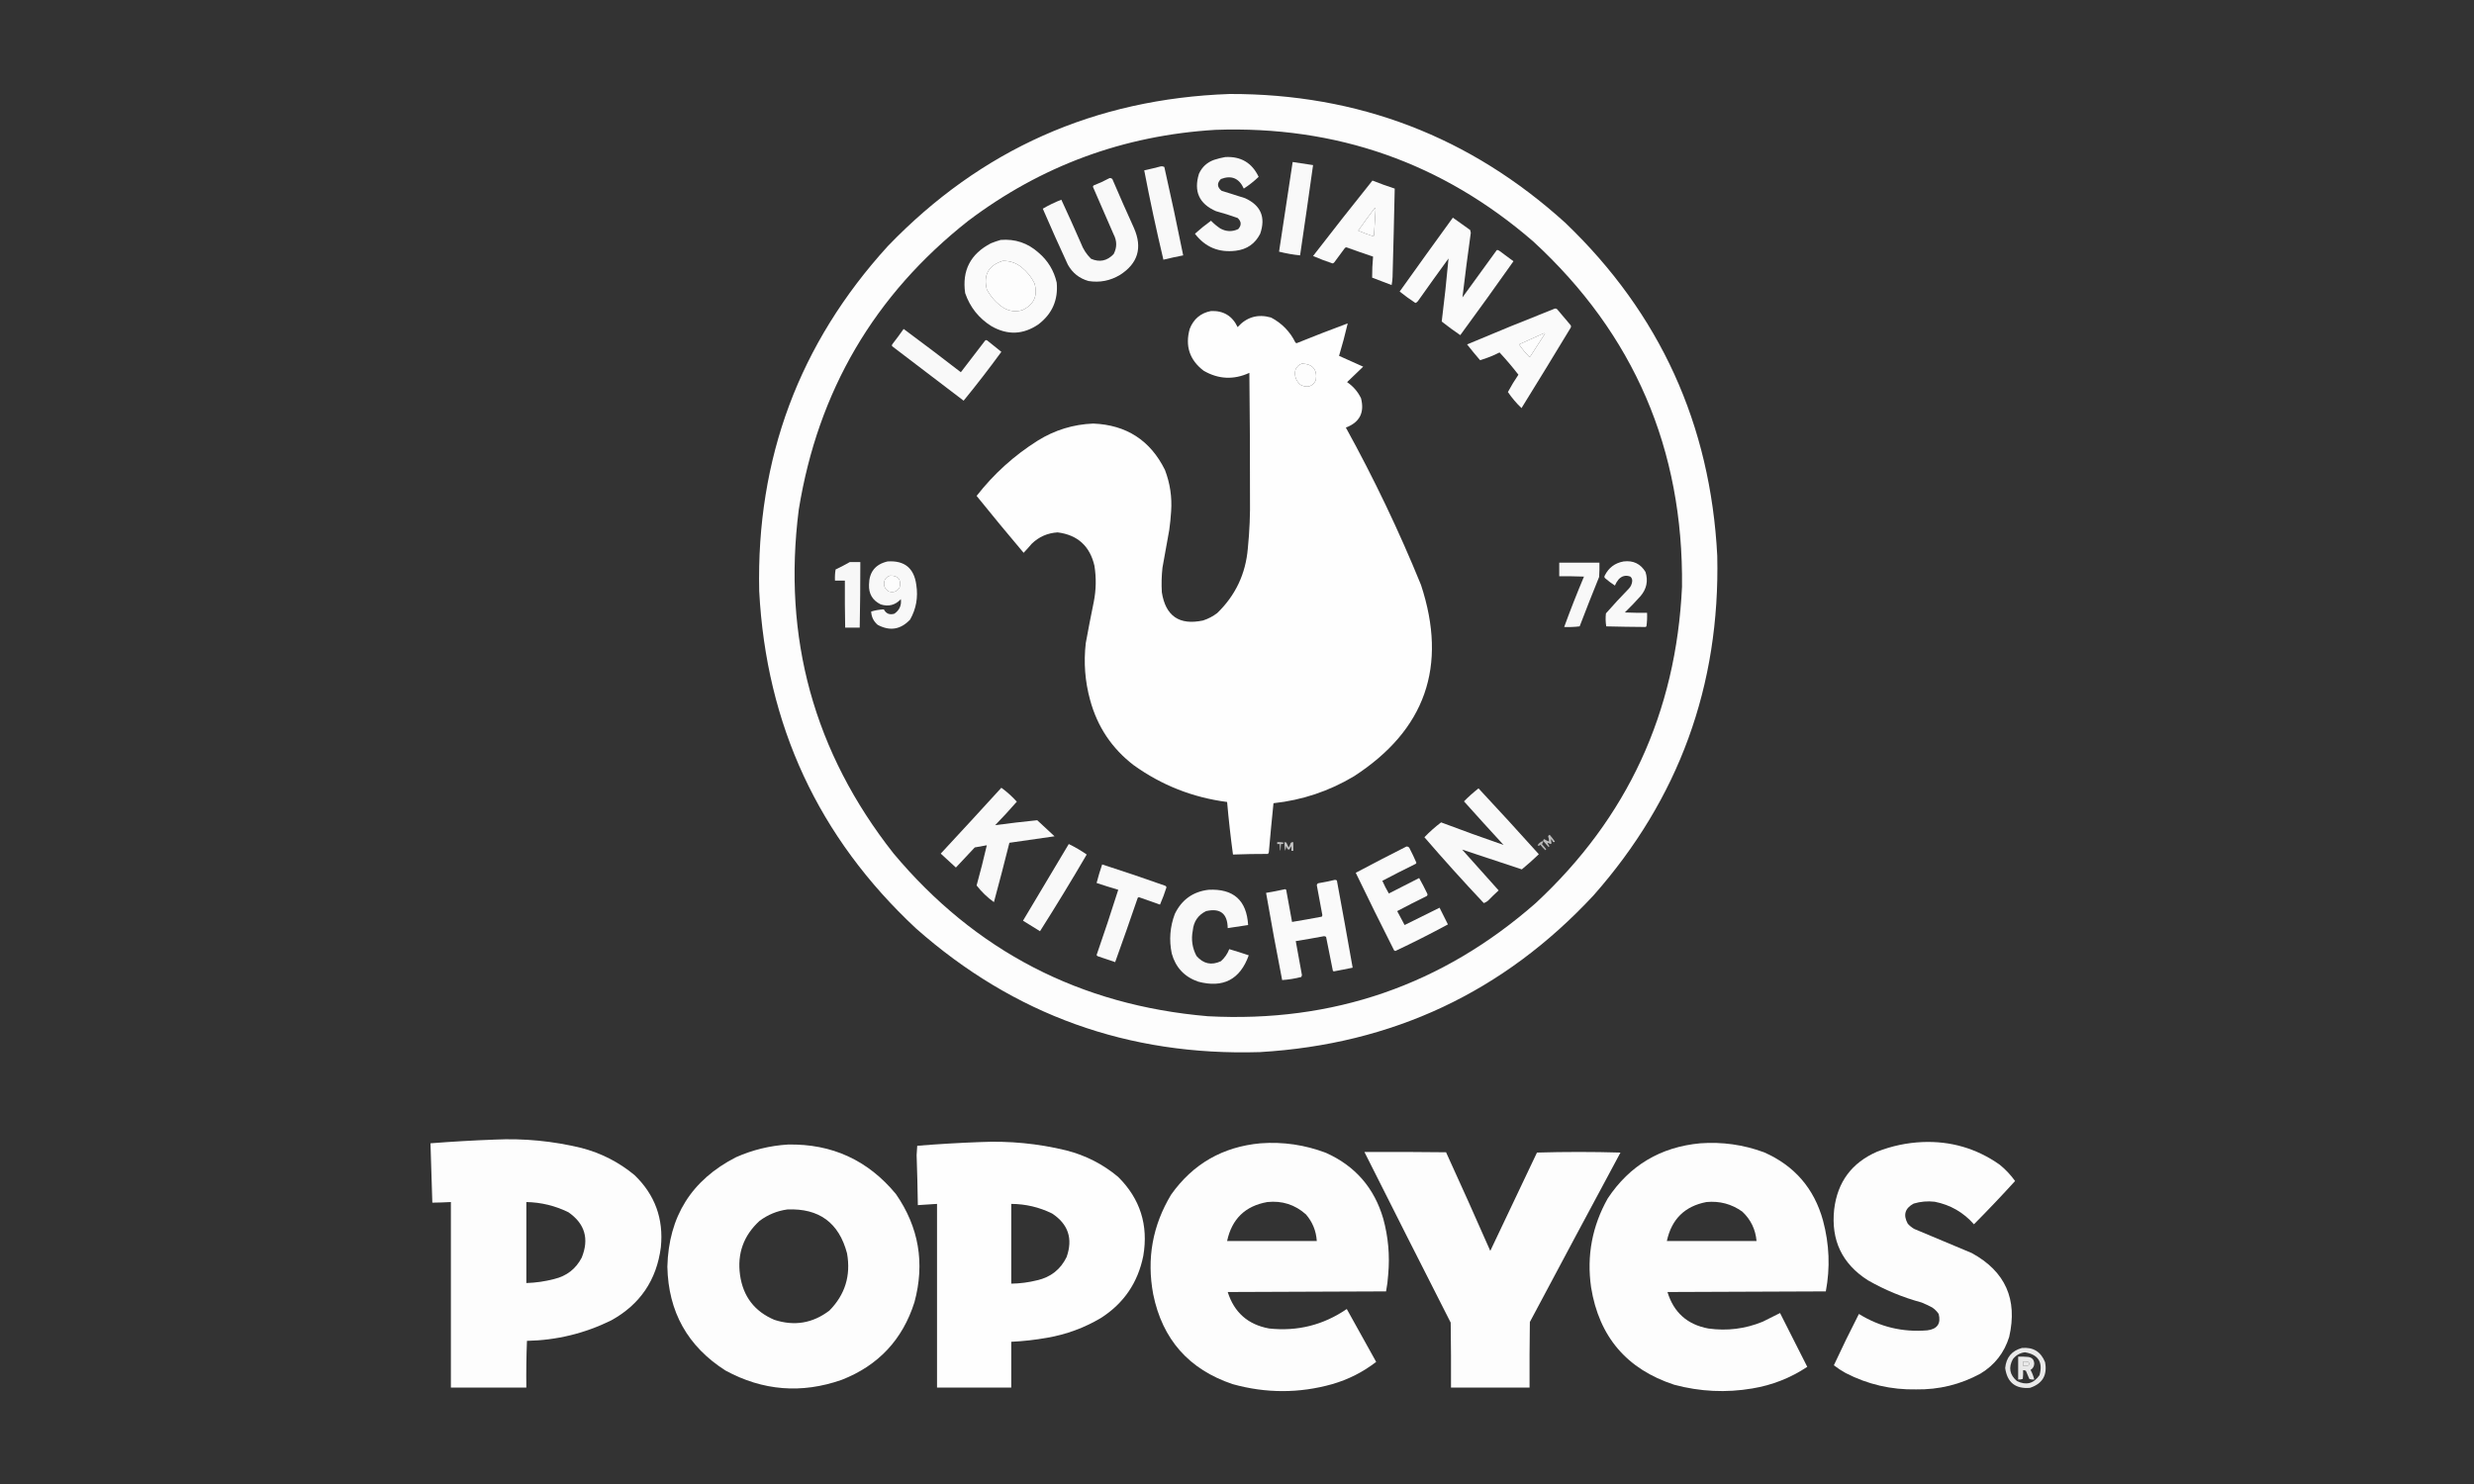<?xml version="1.0" encoding="UTF-8"?>
<svg xmlns="http://www.w3.org/2000/svg" width="500" height="300" viewBox="0 0 500 300" fill="none">
  <rect x="0" y="0" width="500" height="300" fill="#333333" stroke="none"/>
  <path opacity="0.985" fill-rule="evenodd" clip-rule="evenodd" d="M248.499 19C274.519 18.943 297.145 27.63 316.374 45.063C335.472 63.368 345.701 85.805 347.062 112.375C347.643 138.598 339.309 161.473 322.062 181C303.901 200.548 281.421 211.11 254.624 212.688C228.068 213.504 204.901 205.172 185.124 187.688C165.427 169.308 154.864 146.579 153.437 119.5C152.841 92.698 161.507 69.448 179.437 49.75C198.247 30.213 221.268 19.963 248.499 19ZM245.624 26.25C270.082 25.381 291.499 32.901 309.874 48.813C330.226 67.546 340.247 90.817 339.937 118.625C338.758 144.04 328.903 165.353 310.374 182.563C291.478 199.154 269.396 206.779 244.124 205.438C218.282 203.237 197.094 192.258 180.562 172.5C164.496 152.078 158.121 128.911 161.437 103C165.309 79.057 176.704 59.62 195.624 44.688C210.394 33.52 227.062 27.374 245.624 26.25ZM277.874 42C277.956 42.119 277.998 42.265 277.999 42.438C277.877 44.165 277.772 45.895 277.687 47.625C277.636 47.682 277.573 47.724 277.499 47.75C276.479 47.424 275.479 47.049 274.499 46.625C275.594 45.058 276.719 43.516 277.874 42ZM202.624 52.75C204.082 52.702 205.374 53.139 206.499 54.063C207.587 54.942 208.441 56.004 209.062 57.25C209.798 59.756 208.986 61.568 206.624 62.688C205.273 63.096 203.982 62.929 202.749 62.188C201.336 61.232 200.232 60.003 199.437 58.5C198.707 55.586 199.769 53.669 202.624 52.75ZM311.999 67.375C312.092 67.359 312.176 67.38 312.249 67.438C311.255 68.948 310.276 70.469 309.312 72C309.222 72.119 309.118 72.14 308.999 72.063C308.262 71.305 307.596 70.492 306.999 69.625C308.676 68.87 310.343 68.12 311.999 67.375ZM263.124 73.5C265.327 73.597 266.264 74.722 265.937 76.875C265.229 78.161 264.209 78.474 262.874 77.813C261.899 77.013 261.546 75.992 261.812 74.75C262.076 74.132 262.513 73.716 263.124 73.5ZM179.874 116.375C181.521 116.329 182.166 117.121 181.812 118.75C181.309 119.58 180.581 119.851 179.624 119.563C178.736 119.024 178.466 118.253 178.812 117.25C179.043 116.793 179.397 116.502 179.874 116.375Z" fill="white"></path>
  <path opacity="0.972" fill-rule="evenodd" clip-rule="evenodd" d="M247.625 31.75C250.783 31.579 253.033 32.912 254.375 35.75C253.45 36.633 252.45 37.425 251.375 38.125C250.424 36.023 248.881 35.378 246.75 36.188C245.924 37.013 245.965 37.804 246.875 38.563C248.459 39.063 250.041 39.563 251.625 40.063C254.82 41.516 255.84 43.912 254.688 47.25C253.665 49.27 252.019 50.416 249.75 50.688C246.324 51.109 243.574 49.964 241.5 47.25C242.533 46.317 243.616 45.442 244.75 44.625C245.32 45.217 245.945 45.737 246.625 46.188C247.823 46.843 249.03 46.885 250.25 46.313C250.944 45.526 250.903 44.776 250.125 44.063C248.688 43.547 247.229 43.089 245.75 42.688C242.356 41.212 241.211 38.691 242.312 35.125C242.933 33.756 243.952 32.818 245.375 32.313C246.128 32.067 246.878 31.88 247.625 31.75Z" fill="white"></path>
  <path opacity="0.97" fill-rule="evenodd" clip-rule="evenodd" d="M261.25 32.75C262.626 32.947 264.001 33.155 265.375 33.375C264.524 39.462 263.649 45.545 262.75 51.625C261.31 51.479 259.893 51.229 258.5 50.875C259.43 44.835 260.348 38.794 261.25 32.75Z" fill="white"></path>
  <path opacity="0.97" fill-rule="evenodd" clip-rule="evenodd" d="M234.625 33.625C234.871 33.595 235.1 33.637 235.312 33.75C236.656 39.695 237.926 45.654 239.125 51.625C237.785 51.885 236.452 52.176 235.125 52.5C233.699 46.484 232.406 40.463 231.25 34.438C232.396 34.188 233.521 33.917 234.625 33.625Z" fill="white"></path>
  <path opacity="0.972" fill-rule="evenodd" clip-rule="evenodd" d="M224.25 36C224.623 35.968 224.851 36.135 224.938 36.5C226.32 39.723 227.736 42.932 229.188 46.125C230.919 50.096 229.981 53.242 226.375 55.563C224.396 56.756 222.271 57.172 220 56.813C218.145 56.291 216.749 55.187 215.812 53.5C214.074 49.752 212.386 45.981 210.75 42.188C211.942 41.487 213.193 40.883 214.5 40.375C215.845 43.273 217.158 46.19 218.438 49.125C218.891 50.347 219.579 51.41 220.5 52.313C222.221 53.066 223.741 52.753 225.062 51.375C225.761 50.055 225.761 48.721 225.062 47.375C223.654 44.171 222.259 40.963 220.875 37.75C220.916 37.667 220.959 37.584 221 37.5C222.125 37.062 223.208 36.562 224.25 36Z" fill="white"></path>
  <path opacity="0.974" fill-rule="evenodd" clip-rule="evenodd" d="M277.375 36.5C278.856 37.091 280.356 37.633 281.875 38.125C281.751 44.084 281.605 50.042 281.438 56C281.416 56.547 281.354 57.088 281.25 57.625C279.94 57.112 278.628 56.612 277.312 56.125C277.306 54.705 277.369 53.289 277.5 51.875C275.703 51.276 273.911 50.651 272.125 50C272.008 50.014 271.903 50.055 271.812 50.125C271.104 51.084 270.396 52.042 269.688 53C269.595 53.135 269.47 53.218 269.312 53.25C267.975 52.811 266.663 52.311 265.375 51.75C269.33 46.629 273.33 41.545 277.375 36.5ZM277.875 42C276.72 43.516 275.595 45.058 274.5 46.625C275.48 47.049 276.48 47.424 277.5 47.75C277.574 47.724 277.636 47.682 277.688 47.625C277.773 45.895 277.877 44.165 278 42.438C277.999 42.265 277.956 42.119 277.875 42Z" fill="white"></path>
  <path opacity="0.973" fill-rule="evenodd" clip-rule="evenodd" d="M292.75 52.25C290.67 55.103 288.608 57.978 286.562 60.875C286.43 61.05 286.264 61.175 286.062 61.25C284.966 60.53 283.904 59.759 282.875 58.938C286.438 53.938 290.021 48.959 293.625 44C294.791 44.834 295.959 45.667 297.125 46.5C297.166 46.688 297.209 46.875 297.25 47.063C296.64 51.417 296.078 55.771 295.562 60.125C297.86 56.927 300.173 53.739 302.5 50.563C302.676 50.523 302.843 50.565 303 50.688C303.959 51.396 304.916 52.104 305.875 52.813C302.336 57.83 298.753 62.809 295.125 67.75C293.837 66.878 292.587 65.961 291.375 65C291.906 60.76 292.365 56.51 292.75 52.25Z" fill="white"></path>
  <path opacity="0.975" fill-rule="evenodd" clip-rule="evenodd" d="M202.25 48.5C205.166 48.271 207.708 49.125 209.875 51.063C211.776 52.672 213.005 54.693 213.562 57.125C213.886 60.622 212.657 63.434 209.875 65.563C206.796 67.672 203.63 67.797 200.375 65.938C197.816 64.337 196.045 62.108 195.062 59.25C194.403 54.692 196.132 51.338 200.25 49.188C200.918 48.916 201.585 48.687 202.25 48.5ZM202.625 52.75C199.77 53.669 198.707 55.586 199.437 58.5C200.232 60.003 201.336 61.232 202.75 62.188C203.982 62.929 205.273 63.096 206.625 62.688C208.986 61.568 209.798 59.756 209.062 57.25C208.441 56.004 207.587 54.942 206.5 54.063C205.375 53.139 204.082 52.702 202.625 52.75Z" fill="white"></path>
  <path opacity="0.973" fill-rule="evenodd" clip-rule="evenodd" d="M314.25 62.375C314.415 62.354 314.561 62.396 314.688 62.5C315.604 63.584 316.521 64.667 317.438 65.75C317.521 65.917 317.521 66.084 317.438 66.25C314.156 71.688 310.844 77.105 307.5 82.5C306.465 81.509 305.547 80.426 304.75 79.25C305.394 78.047 306.102 76.88 306.875 75.75C305.675 74.195 304.404 72.695 303.062 71.25C301.787 71.9 300.475 72.42 299.125 72.813C298.226 71.769 297.351 70.706 296.5 69.625C302.395 67.135 308.312 64.718 314.25 62.375ZM312 67.375C310.344 68.12 308.676 68.87 307 69.625C307.596 70.492 308.262 71.305 309 72.063C309.119 72.14 309.222 72.119 309.312 72C310.276 70.469 311.255 68.948 312.25 67.438C312.176 67.38 312.092 67.359 312 67.375Z" fill="white"></path>
  <path opacity="0.995" fill-rule="evenodd" clip-rule="evenodd" d="M244.75 62.875C247.261 62.777 249.054 63.86 250.125 66.125C251.964 64.082 254.214 63.436 256.875 64.188C259.069 65.341 260.715 67.028 261.812 69.25C261.882 69.316 261.966 69.357 262.062 69.375C265.482 67.988 268.92 66.654 272.375 65.375C271.86 67.582 271.276 69.77 270.625 71.938C272.25 72.667 273.875 73.396 275.5 74.125C274.416 75.167 273.334 76.209 272.25 77.25C273.476 78.081 274.414 79.165 275.062 80.5C275.809 83.403 274.789 85.383 272 86.438C277.686 96.748 282.749 107.352 287.188 118.25C292.598 134.69 288.076 147.585 273.625 156.938C268.61 159.935 263.194 161.748 257.375 162.375C257.036 165.663 256.724 168.954 256.438 172.25C256.406 172.39 256.344 172.515 256.25 172.625C253.879 172.62 251.525 172.663 249.188 172.75C248.71 169.23 248.315 165.688 248 162.125C241.06 161.223 234.769 158.744 229.125 154.688C224.711 151.304 221.774 146.908 220.312 141.5C219.276 137.724 218.985 133.891 219.438 130C219.948 127.203 220.489 124.411 221.062 121.625C221.534 119.213 221.575 116.796 221.188 114.375C220.263 110.387 217.784 108.137 213.75 107.625C211.712 107.748 209.962 108.519 208.5 109.938C207.977 110.564 207.436 111.168 206.875 111.75C203.661 107.953 200.495 104.12 197.375 100.25C200.861 95.783 204.986 92.054 209.75 89.063C213.176 86.935 216.905 85.789 220.938 85.625C227.645 85.893 232.479 89.018 235.438 95C236.471 97.697 236.889 100.489 236.688 103.375C236.609 104.63 236.484 105.88 236.312 107.125C235.854 109.667 235.396 112.209 234.938 114.75C234.754 116.413 234.711 118.08 234.812 119.75C235.576 124.553 238.347 126.449 243.125 125.438C244.174 125.101 245.132 124.601 246 123.938C249.686 120.376 251.749 116.022 252.188 110.875C252.539 107.405 252.685 103.926 252.625 100.438C252.639 92.398 252.596 84.043 252.5 75.375C249.329 76.828 246.245 76.682 243.25 74.938C240.421 72.772 239.484 69.96 240.438 66.5C241.216 64.491 242.654 63.282 244.75 62.875ZM263.125 73.5C262.514 73.716 262.076 74.132 261.812 74.75C261.546 75.992 261.9 77.013 262.875 77.813C264.21 78.474 265.23 78.162 265.938 76.875C266.265 74.722 265.327 73.597 263.125 73.5Z" fill="white"></path>
  <path opacity="0.97" fill-rule="evenodd" clip-rule="evenodd" d="M182.625 66.5C186.505 69.369 190.36 72.286 194.188 75.25C195.834 73.104 197.479 70.959 199.125 68.813C199.25 68.729 199.375 68.729 199.5 68.813C200.464 69.585 201.422 70.356 202.375 71.125C199.923 74.49 197.382 77.781 194.75 81C189.927 77.349 185.114 73.682 180.313 70C180.229 69.875 180.229 69.75 180.313 69.625C181.114 68.597 181.885 67.555 182.625 66.5Z" fill="white"></path>
  <path opacity="0.964" fill-rule="evenodd" clip-rule="evenodd" d="M179.375 113.5C182.805 113.266 184.743 114.85 185.188 118.25C185.578 120.741 185.162 123.074 183.938 125.25C182.023 127.283 179.835 127.637 177.375 126.313C176.549 125.599 176.112 124.703 176.063 123.625C176.899 123.366 177.754 123.22 178.625 123.188C179.079 124.059 179.788 124.351 180.75 124.063C181.782 123.355 182.219 122.375 182.063 121.125C180.942 122.327 179.588 122.681 178 122.188C176.347 121.381 175.555 120.048 175.625 118.188C175.663 115.631 176.913 114.069 179.375 113.5ZM179.875 116.375C179.398 116.501 179.044 116.793 178.813 117.25C178.467 118.253 178.737 119.024 179.625 119.563C180.582 119.851 181.31 119.58 181.813 118.75C182.167 117.121 181.522 116.329 179.875 116.375Z" fill="white"></path>
  <path opacity="0.965" fill-rule="evenodd" clip-rule="evenodd" d="M328.125 113.5C330.078 113.259 331.558 113.967 332.562 115.625C333.121 117.432 332.787 119.057 331.562 120.5C330.545 121.642 329.482 122.746 328.375 123.813C329.875 123.875 331.375 123.896 332.875 123.875C332.916 124.796 332.875 125.712 332.75 126.625C332.676 126.651 332.613 126.693 332.562 126.75C329.925 126.733 327.278 126.691 324.625 126.625C324.48 125.753 324.458 124.878 324.562 124C326.058 122.296 327.6 120.629 329.187 119C329.603 118.564 329.832 118.043 329.875 117.438C329.886 117.086 329.761 116.794 329.5 116.563C328.583 116.222 327.791 116.41 327.125 117.125C326.811 117.502 326.561 117.918 326.375 118.375C325.672 117.923 325.006 117.423 324.375 116.875C324.236 116.722 324.215 116.556 324.312 116.375C325.102 114.772 326.373 113.814 328.125 113.5Z" fill="white"></path>
  <path opacity="0.958" fill-rule="evenodd" clip-rule="evenodd" d="M171.75 113.625C172.459 113.625 173.166 113.625 173.875 113.625C173.879 118.07 173.836 122.486 173.75 126.875C172.752 126.863 171.772 126.863 170.812 126.875C170.75 123.709 170.729 120.542 170.75 117.375C170.084 117.375 169.416 117.375 168.75 117.375C168.709 116.621 168.75 115.871 168.875 115.125C169.861 114.653 170.819 114.153 171.75 113.625Z" fill="white"></path>
  <path opacity="0.962" fill-rule="evenodd" clip-rule="evenodd" d="M315.125 113.75C317.834 113.75 320.541 113.75 323.25 113.75C323.271 114.709 323.25 115.668 323.188 116.625C321.84 119.945 320.528 123.278 319.25 126.625C318.211 126.75 317.17 126.792 316.125 126.75C317.372 123.322 318.705 119.926 320.125 116.563C318.459 116.5 316.793 116.479 315.125 116.5C315.125 115.584 315.125 114.667 315.125 113.75Z" fill="white"></path>
  <path opacity="0.972" fill-rule="evenodd" clip-rule="evenodd" d="M202.375 159.25C203.503 160.069 204.545 161.006 205.5 162.063C204.087 163.684 202.629 165.266 201.125 166.813C203.953 166.433 206.785 166.099 209.625 165.813C210.791 166.896 211.959 167.979 213.125 169.063C210.085 169.51 207.042 169.948 204 170.375C202.997 174.386 201.955 178.386 200.875 182.375C199.542 181.418 198.376 180.293 197.375 179C198.124 176.296 198.811 173.588 199.438 170.875C198.626 171.005 197.814 171.151 197 171.313C195.729 172.666 194.459 174.021 193.188 175.375C192.166 174.438 191.146 173.5 190.125 172.563C194.234 168.141 198.318 163.704 202.375 159.25Z" fill="white"></path>
  <path opacity="0.971" fill-rule="evenodd" clip-rule="evenodd" d="M295.5 171.75C297.955 174.498 300.414 177.248 302.875 180C302.151 180.661 301.443 181.349 300.75 182.063C300.476 182.303 300.185 182.469 299.875 182.563C295.773 178.208 291.773 173.77 287.875 169.25C288.923 168.161 290.048 167.161 291.25 166.25C295.45 167.838 299.657 169.358 303.875 170.813C301.185 167.894 298.519 164.956 295.875 162C296.796 161.058 297.776 160.183 298.812 159.375C302.913 163.768 306.975 168.205 311 172.688C309.89 173.756 308.744 174.778 307.562 175.75C303.542 174.403 299.521 173.07 295.5 171.75Z" fill="white"></path>
  <path opacity="0.677" fill-rule="evenodd" clip-rule="evenodd" d="M312.75 170.375C312.845 170.618 312.97 170.846 313.125 171.063C313.084 171.125 313.042 171.188 313 171.25C312.619 170.828 312.244 170.411 311.875 170C311.87 169.843 311.933 169.718 312.063 169.625C312.38 169.825 312.714 169.993 313.063 170.125C313.073 169.766 313.01 169.413 312.875 169.063C312.939 168.916 313.043 168.813 313.188 168.75C313.565 169.19 313.92 169.649 314.25 170.125C314.143 170.26 314.018 170.281 313.875 170.188C313.775 169.966 313.629 169.779 313.438 169.625C313.479 169.916 313.522 170.209 313.563 170.5C313.512 170.558 313.449 170.599 313.375 170.625C313.178 170.505 312.97 170.423 312.75 170.375Z" fill="white"></path>
  <path opacity="0.638" fill-rule="evenodd" clip-rule="evenodd" d="M311.875 170C311.89 170.248 311.806 170.456 311.625 170.625C311.931 170.968 312.224 171.321 312.5 171.688C312.438 171.75 312.375 171.813 312.312 171.875C311.933 171.538 311.6 171.163 311.312 170.75C311.157 170.99 310.97 171.031 310.75 170.875C311.02 170.438 311.395 170.146 311.875 170Z" fill="white"></path>
  <path opacity="0.699" fill-rule="evenodd" clip-rule="evenodd" d="M258.125 170.25C258.591 170.21 259.049 170.251 259.5 170.375C259.354 170.59 259.145 170.673 258.875 170.625C258.791 172.459 258.709 172.459 258.625 170.625C258.459 170.625 258.291 170.625 258.125 170.625C258.125 170.5 258.125 170.375 258.125 170.25Z" fill="white"></path>
  <path opacity="0.716" fill-rule="evenodd" clip-rule="evenodd" d="M259.625 170.25C259.772 170.223 259.897 170.264 260 170.375C260.157 170.704 260.303 171.036 260.437 171.375C260.617 171.056 260.763 170.723 260.875 170.375C261.023 170.259 261.19 170.218 261.375 170.25C261.375 170.834 261.375 171.416 261.375 172C261.25 172 261.125 172 261 172C261.02 171.664 261 171.331 260.937 171C260.603 172 260.271 172 259.937 171C259.915 171.341 259.852 171.674 259.75 172C259.626 171.423 259.583 170.839 259.625 170.25Z" fill="white"></path>
  <path opacity="0.97" fill-rule="evenodd" clip-rule="evenodd" d="M216 170.625C217.262 171.236 218.471 171.944 219.625 172.75C216.574 177.979 213.427 183.146 210.188 188.25C209.053 187.526 207.906 186.818 206.75 186.125C209.835 180.955 212.918 175.789 216 170.625Z" fill="white"></path>
  <path opacity="0.973" fill-rule="evenodd" clip-rule="evenodd" d="M284.25 171.125C284.599 171.119 284.829 171.286 284.938 171.625C285.389 172.485 285.805 173.36 286.188 174.25C286.281 174.393 286.26 174.518 286.125 174.625C283.855 175.739 281.605 176.885 279.375 178.063C279.762 178.943 280.2 179.796 280.688 180.625C282.729 179.584 284.771 178.541 286.812 177.5C287.386 178.523 287.927 179.564 288.438 180.625C288.535 180.805 288.514 180.973 288.375 181.125C286.355 182.114 284.355 183.135 282.375 184.188C282.859 185.135 283.359 186.073 283.875 187C286.224 185.815 288.578 184.649 290.938 183.5C291.497 184.621 292.06 185.746 292.625 186.875C289.141 188.763 285.6 190.554 282 192.25C281.916 192.209 281.834 192.166 281.75 192.125C279.116 186.919 276.533 181.69 274 176.438C277.401 174.633 280.818 172.863 284.25 171.125Z" fill="white"></path>
  <path opacity="0.971" fill-rule="evenodd" clip-rule="evenodd" d="M222.75 174.75C227.019 176.124 231.269 177.561 235.5 179.063C235.627 179.128 235.71 179.231 235.75 179.375C235.373 180.57 234.935 181.736 234.438 182.875C233.021 182.375 231.605 181.875 230.188 181.375C230.091 181.393 230.007 181.435 229.938 181.5C228.452 185.851 226.931 190.185 225.375 194.5C224.213 194.091 223.046 193.696 221.875 193.313C221.759 193.264 221.676 193.181 221.625 193.063C223.148 188.684 224.605 184.288 226 179.875C224.533 179.441 223.074 178.983 221.625 178.5C221.949 177.236 222.324 175.986 222.75 174.75Z" fill="white"></path>
  <path opacity="0.973" fill-rule="evenodd" clip-rule="evenodd" d="M269.75 177.875C269.915 177.854 270.061 177.895 270.188 178C271.278 183.872 272.34 189.747 273.375 195.625C272.104 195.867 270.833 196.117 269.562 196.375C269.5 196.334 269.438 196.292 269.375 196.25C268.904 193.962 268.445 191.669 268 189.375C267.875 189.334 267.75 189.292 267.625 189.25C265.711 189.61 263.795 189.944 261.875 190.25C262.278 192.543 262.695 194.834 263.125 197.125C263.084 197.25 263.041 197.375 263 197.5C261.71 197.834 260.418 198.042 259.125 198.125C257.977 192.263 256.894 186.388 255.875 180.5C257.173 180.283 258.465 180.033 259.75 179.75C259.824 179.777 259.886 179.818 259.938 179.875C260.341 182.042 260.738 184.209 261.125 186.375C263.128 186.045 265.128 185.692 267.125 185.313C267.195 185.223 267.236 185.118 267.25 185C266.868 182.982 266.493 180.96 266.125 178.938C266.156 178.772 266.24 178.647 266.375 178.563C267.525 178.37 268.65 178.142 269.75 177.875Z" fill="white"></path>
  <path opacity="0.972" fill-rule="evenodd" clip-rule="evenodd" d="M244.25 179.875C249.281 179.617 251.949 181.992 252.25 187C250.876 187.22 249.501 187.429 248.125 187.625C248.071 184.674 246.612 183.528 243.75 184.188C242.131 184.983 241.235 186.295 241.062 188.125C240.71 189.929 240.96 191.638 241.812 193.25C243.199 194.848 244.844 195.202 246.75 194.313C247.507 193.638 248.07 192.825 248.437 191.875C249.759 192.263 251.071 192.679 252.375 193.125C250.614 198.028 247.196 199.798 242.125 198.438C239.364 197.468 237.592 195.572 236.812 192.75C236.246 190.019 236.455 187.353 237.437 184.75C238.829 181.878 241.1 180.253 244.25 179.875Z" fill="white"></path>
  <path opacity="0.992" fill-rule="evenodd" clip-rule="evenodd" d="M100 230.375C105.891 230.099 111.724 230.662 117.5 232.063C121.508 233.108 125.091 234.942 128.25 237.563C132.367 241.537 134.138 246.39 133.562 252.125C132.705 258.783 129.351 263.72 123.5 266.938C118.146 269.568 112.48 270.943 106.5 271.063C106.376 274.199 106.334 277.345 106.375 280.5C101.292 280.5 96.208 280.5 91.125 280.5C91.125 268 91.125 255.5 91.125 243C89.876 243.07 88.626 243.112 87.375 243.125C87.255 239.125 87.13 235.125 87 231.125C91.346 230.784 95.679 230.534 100 230.375ZM106.375 243C109.365 243.06 112.199 243.748 114.875 245.063C118.214 247.375 119.11 250.438 117.562 254.25C116.371 256.523 114.517 257.96 112 258.563C110.155 259.049 108.28 259.319 106.375 259.375C106.375 253.917 106.375 248.459 106.375 243Z" fill="white"></path>
  <path opacity="0.994" fill-rule="evenodd" clip-rule="evenodd" d="M198.125 230.875C204 230.608 209.791 231.17 215.5 232.563C219.425 233.566 222.925 235.358 226 237.938C230.432 242.349 232.12 247.661 231.062 253.875C229.978 259.29 227.123 263.478 222.5 266.438C219.129 268.436 215.504 269.77 211.625 270.438C209.225 270.865 206.809 271.136 204.375 271.25C204.375 274.334 204.375 277.416 204.375 280.5C199.375 280.5 194.375 280.5 189.375 280.5C189.375 268.125 189.375 255.75 189.375 243.375C188.084 243.459 186.791 243.541 185.5 243.625C185.451 240.249 185.367 236.874 185.25 233.5C185.291 232.875 185.334 232.25 185.375 231.625C189.635 231.278 193.885 231.028 198.125 230.875ZM204.375 243.375C207.275 243.391 210.025 244.038 212.625 245.313C215.896 247.461 216.876 250.399 215.562 254.125C214.34 256.624 212.361 258.186 209.625 258.813C207.903 259.246 206.153 259.475 204.375 259.5C204.375 254.125 204.375 248.75 204.375 243.375Z" fill="white"></path>
  <path opacity="0.991" fill-rule="evenodd" clip-rule="evenodd" d="M388.501 230.875C394.246 230.634 399.455 232.154 404.126 235.438C405.321 236.403 406.362 237.508 407.251 238.75C404.548 241.724 401.777 244.64 398.938 247.5C396.811 245.082 394.165 243.56 391.001 242.938C389.555 242.77 388.137 242.895 386.751 243.313C384.99 244.263 384.593 245.618 385.563 247.375C385.943 247.804 386.381 248.159 386.876 248.438C390.751 250.063 394.626 251.688 398.501 253.313C405.282 257.023 407.802 262.669 406.063 270.25C405.071 273.464 403.133 275.943 400.251 277.688C396.205 279.887 391.872 280.949 387.251 280.875C382.215 280.973 377.465 279.868 373.001 277.563C372.166 277.104 371.375 276.583 370.626 276C372.247 272.508 373.935 269.049 375.688 265.625C379.932 268.249 384.537 269.353 389.501 268.938C391.532 268.683 392.303 267.579 391.813 265.625C391.46 265.104 391.022 264.667 390.501 264.313C389.807 263.945 389.1 263.612 388.376 263.313C384.552 262.275 380.927 260.775 377.501 258.813C372.29 255.484 370.02 250.714 370.688 244.5C371.353 238.939 374.25 235.043 379.376 232.813C382.327 231.66 385.37 231.014 388.501 230.875Z" fill="white"></path>
  <path opacity="0.992" fill-rule="evenodd" clip-rule="evenodd" d="M254.75 231.125C259.316 230.79 263.732 231.435 268 233.063C273.892 235.706 277.747 240.144 279.562 246.375C280.571 250.061 280.905 253.811 280.562 257.625C280.489 258.786 280.344 259.931 280.125 261.063C269.459 261.104 258.791 261.146 248.125 261.188C249.432 265.329 252.224 267.786 256.5 268.563C262.222 269.179 267.452 267.866 272.187 264.625C274.184 268.18 276.162 271.743 278.125 275.313C275.47 277.369 272.511 278.869 269.25 279.813C262.574 281.689 255.866 281.689 249.125 279.813C240.276 276.839 234.922 270.776 233.062 261.625C231.725 254.443 232.932 247.735 236.687 241.5C241.095 235.285 247.116 231.826 254.75 231.125ZM256.125 243C259.115 242.689 261.72 243.523 263.937 245.5C265.264 247.041 265.994 248.833 266.125 250.875C260.084 250.875 254.041 250.875 248 250.875C248.961 246.414 251.669 243.789 256.125 243Z" fill="white"></path>
  <path opacity="0.992" fill-rule="evenodd" clip-rule="evenodd" d="M343.626 231.125C348.053 230.803 352.344 231.406 356.501 232.938C362.664 235.644 366.643 240.248 368.438 246.75C369.717 251.528 369.904 256.298 369.001 261.063C358.334 261.104 347.667 261.146 337.001 261.188C338.249 265.314 340.999 267.773 345.251 268.563C349.044 269.099 352.711 268.641 356.251 267.188C357.439 266.594 358.606 266.01 359.751 265.438C361.584 269.063 363.417 272.688 365.251 276.313C361.871 278.564 358.162 280.023 354.126 280.688C348.856 281.584 343.606 281.334 338.376 279.938C328.782 276.8 323.177 270.238 321.563 260.25C320.649 253.859 321.774 247.859 324.938 242.25C329.377 235.581 335.606 231.873 343.626 231.125ZM344.876 243C347.544 242.75 349.961 243.396 352.126 244.938C353.836 246.545 354.793 248.524 355.001 250.875C348.959 250.875 342.917 250.875 336.876 250.875C337.827 246.465 340.494 243.84 344.876 243Z" fill="white"></path>
  <path opacity="0.992" fill-rule="evenodd" clip-rule="evenodd" d="M159.25 231.375C168.132 231.201 175.404 234.535 181.062 241.375C185.699 248.07 186.949 255.361 184.812 263.25C182.416 270.814 177.52 276.043 170.125 278.938C162.009 281.788 154.175 281.163 146.625 277.063C138.979 272.19 135.062 265.19 134.875 256.063C135.135 245.913 139.76 238.538 148.75 233.938C152.111 232.451 155.611 231.598 159.25 231.375ZM159.125 244.5C165.54 244.23 169.561 247.189 171.188 253.375C171.982 257.864 170.795 261.718 167.625 264.938C164.259 267.504 160.551 268.129 156.5 266.813C152.49 265.111 150.177 262.09 149.562 257.75C148.965 253.418 150.278 249.771 153.5 246.813C155.183 245.554 157.057 244.783 159.125 244.5Z" fill="white"></path>
  <path opacity="0.991" fill-rule="evenodd" clip-rule="evenodd" d="M275.75 232.875C281.25 232.854 286.75 232.875 292.25 232.938C295.28 239.559 298.259 246.205 301.188 252.875C304.345 246.26 307.49 239.635 310.625 233C316.25 232.834 321.875 232.834 327.5 233C321.371 244.401 315.266 255.818 309.188 267.25C309.125 271.666 309.104 276.084 309.125 280.5C303.834 280.5 298.541 280.5 293.25 280.5C293.271 276.125 293.25 271.75 293.188 267.375C287.34 255.888 281.528 244.388 275.75 232.875Z" fill="white"></path>
  <path opacity="0.887" fill-rule="evenodd" clip-rule="evenodd" d="M408.625 272.5C410.911 272.299 412.474 273.258 413.312 275.375C413.809 278.003 412.787 279.733 410.25 280.563C407.328 280.808 405.661 279.474 405.25 276.563C405.455 274.422 406.58 273.068 408.625 272.5ZM409.25 273.375C411.938 273.833 412.916 275.375 412.188 278C411.008 279.708 409.486 280.103 407.625 279.188C406.149 277.929 405.877 276.449 406.812 274.75C407.446 273.945 408.259 273.487 409.25 273.375ZM408.875 275.25C409.211 275.23 409.544 275.25 409.875 275.313C410.209 275.563 410.209 275.813 409.875 276.063C409.544 276.125 409.211 276.145 408.875 276.125C408.875 275.834 408.875 275.542 408.875 275.25Z" fill="white"></path>
  <path opacity="0.883" fill-rule="evenodd" clip-rule="evenodd" d="M407.875 274.25C408.543 274.229 409.21 274.25 409.875 274.313C410.68 274.41 411.096 274.868 411.125 275.688C411.096 276.246 410.846 276.664 410.375 276.938C410.713 277.551 410.963 278.196 411.125 278.875C410.781 278.914 410.449 278.873 410.125 278.75C409.896 278.209 409.666 277.666 409.438 277.125C409.268 277.015 409.08 276.974 408.875 277C408.896 277.585 408.875 278.169 408.812 278.75C408.515 278.868 408.202 278.909 407.875 278.875C407.875 277.334 407.875 275.791 407.875 274.25ZM408.875 275.25C408.875 275.541 408.875 275.834 408.875 276.125C409.211 276.145 409.544 276.125 409.875 276.063C410.209 275.813 410.209 275.563 409.875 275.313C409.544 275.25 409.211 275.23 408.875 275.25Z" fill="white"></path>
</svg>

